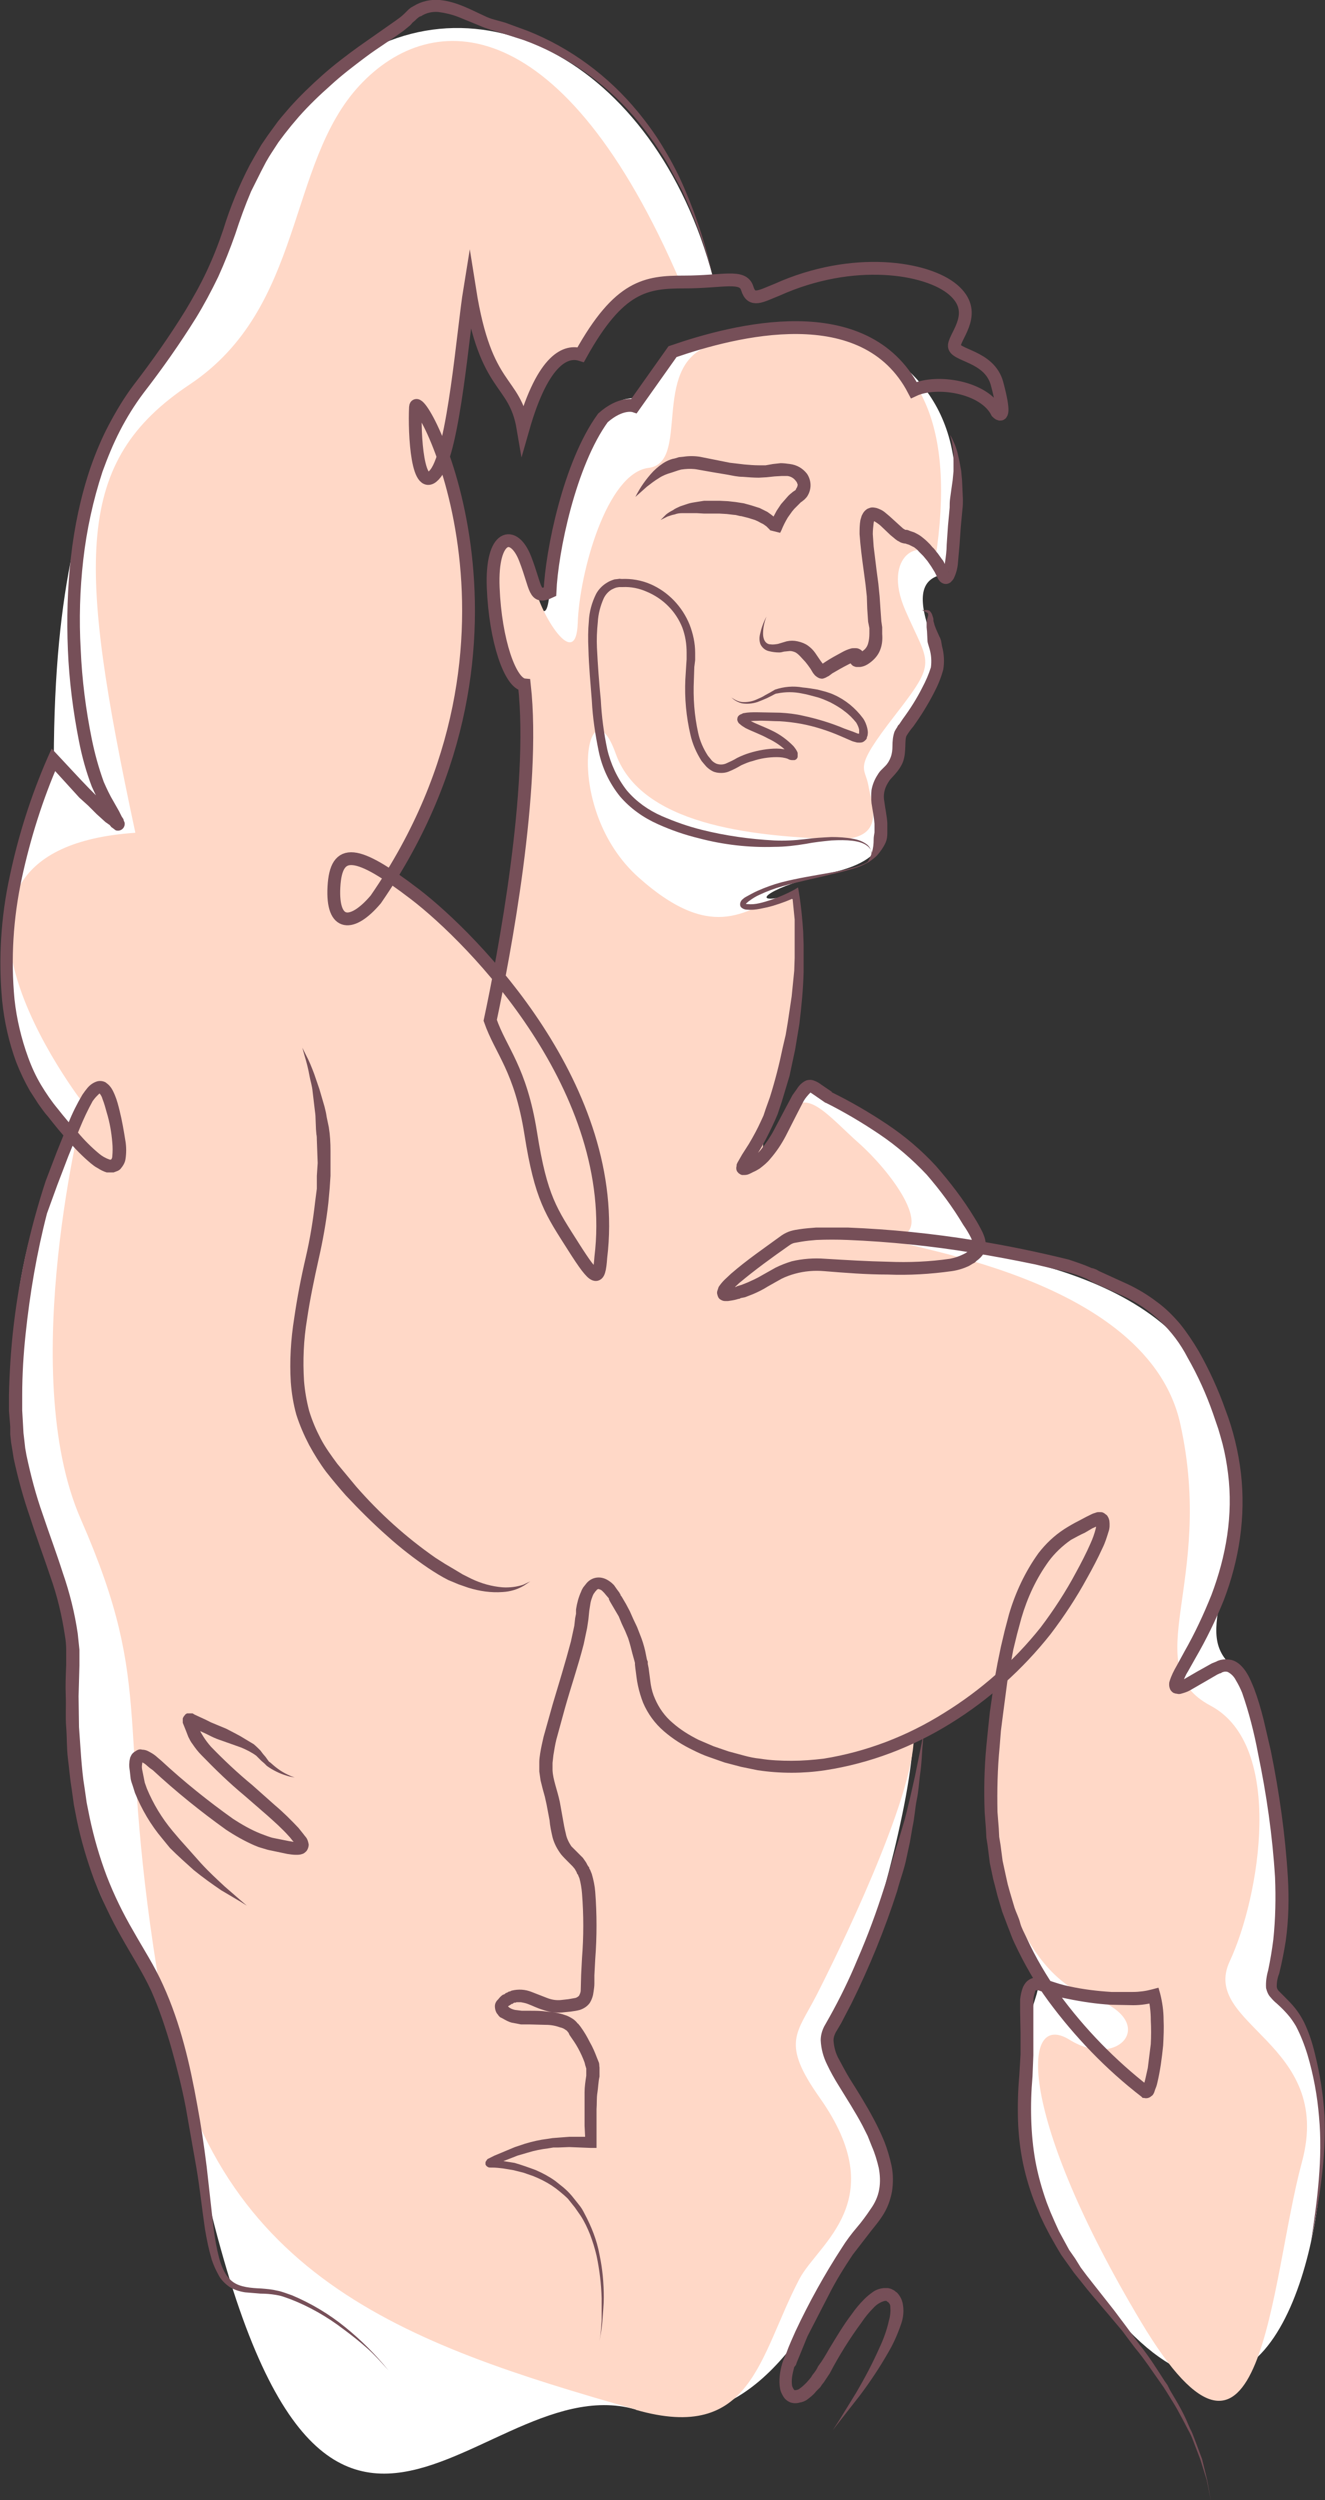 <?xml version="1.0" encoding="utf-8"?>
<!-- Generator: Adobe Illustrator 24.3.0, SVG Export Plug-In . SVG Version: 6.00 Build 0)  -->
<svg version="1.1" id="Слой_1" xmlns="http://www.w3.org/2000/svg" xmlns:xlink="http://www.w3.org/1999/xlink" x="0px" y="0px"
	 viewBox="0 0 310.3 585.1" style="enable-background:new 0 0 310.3 585.1;" xml:space="preserve">
<rect x="0" y="0" width="310.3" height="585.1" fill="#333333" stroke="none"/>
<style type="text/css">
	.st0{fill:#FFFFFF;}
	.st1{fill:#FFD8C7;}
	.st2{fill:#764F58;}
	.st3{fill:none;stroke:#764F58;stroke-width:3;stroke-miterlimit:10;}
</style>
<path class="st0" d="M148.8,563.9c-39.4-11.3-79.3,80-107.5-86c-3-17.4-17.4-25.7-20.5-43.4c-6.9-40-3.1-48.4-5.2-57.6
	c-1.2-5.8-8.4-19.5-11-36.7c-7-44.3,12-74.8,12-74.8s-30.4-24.5-4-87.6C12.8,95.8,39,91.2,51,61c8.8-22,6.7-27,26-43
	c32.6-27,76.5-4.2,90,47c-17.8,2.8-21,1.4-30.6,17.1c-5.4,0.6-10.8,3.9-14.1,17.4c-2.2-8.8-12-20.8-12.6-30
	c-0.6,12.1-2.5,24.1-5.5,35.8c3.6,13.6,14.7,58.4-13,100c9.5,6.6,18,14.4,25.5,23.2c3.6-13.2,9.5-57.4,7-66.2s-7.4,0.3-7.4-27.5
	c1-17.4,8.2-2.3,9.1,3s3.1,9.4,3.5-2.4s8.4-41,18.2-42.1s0.3-7.3,13.8-12.3c7.2-2.6,27-8.5,42-1c13,6.6,27.2,20.5,18,54.4
	c-3.6,0.8-6.7,3-3.4,12.8c0.5,1.2,1.8,0.5,2,2c1,5.8,2.1,8.3-8,21.3c-2.8,3.6-0.4,5.2-1.5,7c-3,5.2-5.2,6.8-4.6,10.3
	c0.8,4.9,5.8,12.9-11.3,16.6c-13.6,3-18.8,7.3-10.8,5.5s2.6,25.8-1,40.2c-3.6,14.4-7.2,30.2,2.4,10.8c3.5-7.3,1-7.2,9.6-3.5
	c14,6,43.3,32.8,34,34.4s49.2,2.2,57.5,39.5s-7.9,49.5,2.9,58.8c8.5,7.4,16.4,54,9.4,69s13.9-0.8,11.3,48c-1.5,29-16.8,75-51.5,31
	c-19.5-24.5-16.2-40.2-17.7-53.7c-1.5-13.4,5.5-19.1,2.3-23.8c-8.6-14.8-12.2-31.9-10.3-48.9l2.6-21.4c0,0-12.5,12.6-21,16.1
	c-0.1,14.5-10,50.1-14.8,59.2s-10.8,8.4-1.6,21.4c17,24.1,7,29.8,2.5,38.2c-9.5,18.3-23.8,46.4-51.2,38.6L148.8,563.9z"/>
<path class="st1" d="M148.8,563.9c-54-15.4-99.8-31-111-96.5s-0.9-70.8-18.9-111.9c-15.2-34.7,0.8-97,0.8-97s-46.6-59.6,12-63.6
	C18,131,17.4,108,44.4,90s22.7-51.6,39.8-70S132,2.3,159.4,66.2c-17.7,2.8-13.3,0.2-22.9,16c-5.4,0.5-10.8,3.9-14.1,17.3
	c-2.2-8.7-12-20.8-12.6-30c-1,12.8-3,29-5.5,35.9c3.6,13.6,14.7,58.4-13,100c9.5,6.6,18,14.4,25.5,23.2c3.6-13.2,9.5-57.4,7-66.2
	s-7.4,0.3-7.4-27.5c1-17.4,8.2-2.3,9.1,3s9.4,19.7,9.8,7.9s6.8-35.1,16.6-36.3s0.5-23.5,14-28.5s63.4-15.6,53.1,50.2
	c-3-5.8-12.6-1.3-7,11.6s7.7,11.6-2.4,24.6s-7,11.8-6.2,16.6s4.6,13.2-9.2,12.4s-43.6-2-50-20s-12.8,12.8,5.4,29s25.7,6.5,33.7,4.6
	s2.6,25.8-0.9,40.2c-3.5,14.4-7.2,30.2,2.4,10.8c3.5-7.3,9.4,0.4,16.4,6.6s18,20.4,8.7,22s58.2,6.3,66.5,43.6s-10.4,56.7,7.1,66
	S295,444,288,459s24.5,19,16.9,47s-9,85.4-37.7,37.4s-28.3-73.2-16.7-66c11.6,7.2,21.4-4.5,4.9-10s-25.6-34-23-55.4l2.6-21.4
	c0,0-12.6,12.6-21,16c-0.1,14.6-18,51-22.7,60.2S182.8,478,192,491c17,24.1-0.4,34-4.8,42.4c-9.5,18.1-11,38.4-38.3,30.6
	L148.8,563.9z"/>
<path class="st2" d="M91,554.8c-1.6-1.8-3.2-3.6-5-5.2c-1.8-1.6-3.7-3.1-5.6-4.5c-3.8-2.9-8-5.3-12.4-7c-0.6-0.2-1.1-0.4-1.7-0.6
	c-0.6-0.2-1.1-0.3-1.7-0.4c-1.2-0.2-2.4-0.3-3.6-0.3l-3.6-0.3c-1.3-0.2-2.6-0.6-3.7-1.3c-1.1-0.8-2-1.7-2.6-2.9
	c-0.6-1.1-1.1-2.2-1.5-3.4c-0.7-2.4-1.2-4.8-1.6-7.2c-0.7-4.8-1.2-9.6-2-14.3l-2.5-14.2c-0.9-4.7-2.1-9.4-3.4-14
	c-1.3-4.5-2.8-9-4.7-13.3c-2-4.3-4.6-8.3-7-12.6c-2.4-4.2-4.5-8.7-6.3-13.2c-1.7-4.6-3.1-9.3-4.1-14.1l-0.7-3.6l-0.5-3.6
	c-0.4-2.4-0.6-4.9-0.9-7.3s-0.2-4.9-0.4-7.3s0-4.8-0.1-7.3s0-4.8,0.1-7.2v-3.5c0-1.2-0.1-2.3-0.3-3.4c-0.7-4.7-1.8-9.3-3.4-13.8
	c-1.5-4.5-3.2-9-4.7-13.7c-1.6-4.6-2.9-9.3-3.9-14l-0.3-1.9l-0.3-1.8l-0.2-1.9v-1.8l-0.3-3.7v-3.7c0.1-4.8,0.4-9.7,0.9-14.5
	c1.3-12.1,3.9-24,7.7-35.6l2.6-6.8c0.9-2.2,1.8-4.5,2.7-6.7c0.9-2.3,2-4.5,3.3-6.7c0.4-0.6,0.8-1.1,1.2-1.6c0.6-0.7,1.3-1.2,2.2-1.5
	c0.7-0.2,1.4-0.1,2,0.2c0.4,0.3,0.8,0.6,1.1,1c0.5,0.6,0.8,1.3,1.1,2c0.5,1.2,0.8,2.4,1.1,3.6c0.6,2.4,1,4.8,1.4,7.3
	c0.2,1.3,0.2,2.7,0,4c-0.1,0.9-0.6,1.7-1.2,2.4c-0.2,0.2-0.5,0.4-0.8,0.5c-0.3,0.1-0.5,0.2-0.8,0.3c-0.3,0-0.5,0-0.8,0H25
	c-0.7-0.2-1.5-0.6-2.1-1c-0.6-0.3-1.1-0.7-1.6-1.1c-1.9-1.6-3.7-3.4-5.3-5.3c-1.7-1.8-3.2-3.7-4.7-5.6c-0.9-1-1.5-1.9-2.3-3l-2-3.1
	c-1.2-2.1-2.3-4.4-3.2-6.7c-1.7-4.6-2.8-9.5-3.3-14.4c-0.9-9.8-0.3-19.6,1.8-29.2c2-9.5,5-18.9,8.9-27.8l0.9-2l1.5,1.6
	c4.9,5.2,9.6,10.6,15,14.8l-0.7-0.2c-0.8-0.1-1.6,0.5-1.6,1.4c0,0.1,0,0.3,0,0.4c0,0,0,0.1,0,0.1v-0.2l-0.4-0.6l-0.6-1.1L24,189
	l-1.3-2.4l-0.1-0.2l-0.2-0.4l-0.3-0.6l-0.6-1.3c-1.3-3.4-2.3-7-3-10.6c-1.4-7.1-2.3-14.2-2.6-21.4c-0.3-7.2-0.1-14.4,0.7-21.6
	c0.8-7.2,2.3-14.3,4.6-21.1c1.2-3.4,2.6-6.8,4.3-10c1.7-3.2,3.6-6.4,5.8-9.3c4.3-5.6,8.4-11.4,12.1-17.4c1.8-3,3.5-6,5-9.2
	c1.5-3.2,2.8-6.5,3.9-9.8c1.6-5.2,3.7-10.3,6.2-15.1l1.3-2.3l0.7-1.2l0.7-1.2l1.5-2.2l1.6-2.2l0.8-1.1l0.9-1.1l1.8-2.1
	c2.4-2.7,5-5.2,7.7-7.6c2.7-2.4,5.6-4.6,8.5-6.7l8.7-6.1c0.7-0.5,1.4-1,2-1.6l1-1l0.5-0.4l0.7-0.4c1.8-1.1,4-1.6,6.1-1.4
	c4,0.4,7.3,2.3,10.4,3.7c0.8,0.4,1.6,0.7,2.4,0.9l2.5,0.7l5.2,1.9c10.1,4,19,10.6,25.9,19c2.3,2.8,4.4,5.7,6.2,8.8
	c1.9,3.1,3.5,6.3,4.9,9.6c2.8,6.6,5,13.4,6.5,20.4c-1.7-6.9-4.1-13.6-7.1-20c-0.7-1.6-1.7-3.1-2.5-4.7s-1.7-3.1-2.7-4.6
	c-1.9-3-4-5.8-6.3-8.5c-6.9-8-15.8-14.2-25.7-17.8l-5-1.6L115,7c-0.9-0.3-1.8-0.6-2.7-1l-4.9-2c-1.5-0.6-3.2-1-4.8-1.2
	c-1.4-0.1-2.8,0.2-4,1c-0.2,0-0.3,0.1-0.5,0.2l-0.5,0.4l-0.4,0.4l-0.6,0.5c-0.3,0.4-0.6,0.7-1,1l-1.1,0.9c-3,2.2-6,4-8.8,6.1
	S80,17.6,77.4,20c-2.6,2.3-5.1,4.7-7.4,7.3l-1.7,2l-0.8,1l-0.8,1l-1.5,2l-1.5,2.3L63,36.7l-0.7,1.2l-1.2,2.3l-2.3,4.6
	c-1.4,3.3-2.6,6.6-3.7,10c-1.2,3.4-2.5,6.7-4,10c-1.6,3.3-3.3,6.5-5.2,9.6C42.1,80.5,38,86.3,33.6,92c-2.1,2.8-3.9,5.7-5.5,8.8
	c-1.6,3.1-2.9,6.3-4.1,9.6c-2.2,6.7-3.7,13.6-4.5,20.6c-0.8,7-1,14-0.6,21c0.3,7.1,1.2,14.1,2.6,21c0.7,3.4,1.6,6.7,2.8,10
	c0.7,1.6,1.4,3.1,2.3,4.6l1.3,2.3l0.6,1.2l0.4,0.6l0.1,0.4l0.1,0.2c0,0.1,0.1,0.2,0.1,0.3c0.1,0.9-0.5,1.7-1.4,1.8
	c-0.1,0-0.2,0-0.3,0c-0.3,0-0.5-0.1-0.7-0.3c-0.1-0.1-0.3-0.2-0.4-0.3l-0.3-0.2l-0.4-0.5l-1-0.7l-2.1-1.9l-1-1l-1-1l-2-1.8l-7.2-7.9
	l2.4-0.4c-3.8,8.7-6.7,17.9-8.7,27.2c-2,9.3-2.6,18.8-1.7,28.3c0.5,4.6,1.6,9.2,3.2,13.6c0.8,2.2,1.8,4.4,3,6.4c1.2,2,2.5,3.9,4,5.7
	c1.5,1.9,3,3.7,4.6,5.4c1.5,1.8,3.2,3.5,5,5c0.7,0.6,1.6,1.1,2.5,1.4H26c0.1,0,0,0,0,0c0.2-0.2,0.3-0.5,0.3-0.8
	c0.1-1.1,0.1-2.1,0-3.2c-0.2-2.4-0.6-4.7-1.3-7c-0.3-1.1-0.6-2.2-1-3.2c-0.1-0.4-0.3-0.8-0.6-1.2l-0.2-0.1h0.1
	c-0.2,0.2-0.4,0.4-0.6,0.6c-0.4,0.4-0.7,0.8-1,1.2c-1.1,2-2.1,4.1-3,6.3l-2.7,6.6l-2.6,6.8L11,284c-2.4,9.3-4,18.7-5,28.2
	c-0.5,4.7-0.8,9.5-0.8,14.3v3.6l0.2,3.5l0.1,1.8l0.2,1.7l0.2,1.8l0.3,1.7c1,4.7,2.2,9.3,3.8,13.8c1.5,4.5,3.2,9,4.7,13.7
	c1.6,4.6,2.8,9.4,3.5,14.2l0.4,3.8v3.7l-0.2,7.2l0.1,7.2l0.5,7.1c0.2,2.4,0.4,4.8,0.8,7.1l0.5,3.5l0.7,3.5c1,4.7,2.3,9.2,4,13.7
	c1.7,4.4,3.8,8.7,6.2,12.8c2.3,4.1,5,8.2,7,12.7c4.1,9,6.3,18.6,8,28.1c0.9,4.8,1.6,9.6,2.2,14.4l1.6,14.3c0.3,2.4,0.7,4.7,1.3,7
	c0.6,2.3,1.6,4.5,3.3,5.7s4.2,1.4,6.6,1.5c1.2,0.1,2.5,0.2,3.7,0.5c0.6,0.1,1.2,0.3,1.8,0.5c0.6,0.2,1.1,0.4,1.7,0.6
	c4.5,1.9,8.7,4.4,12.5,7.5C84.6,547.7,88,551.1,91,554.8L91,554.8z"/>
<path class="st3" d="M122.5,100.3c-2-11.8-8.7-8.5-12.5-32.5c-1.5,9.2-3.7,37.5-8,43s-5-9.5-4.7-15.5S130.5,149,88,210.5
	c-5.5,6.5-10.3,6.5-9.8-2.9s5.3-8.8,19,1.7s48.3,45.7,43.5,85c-0.4,5.7-1.2,5.7-6.4-2.5s-7.6-11.3-10-26.5s-7-19.3-9.5-26.5
	c3.2-15,10.7-54.3,8-78.5c-3.3-0.3-6.8-10.3-7.3-22.8s4.8-13.7,7.5-6.7c2.7,7,2,9.5,5.8,7.7c0.4-9.5,4.6-30,12.4-40.7
	c4.3-3.8,7.3-2.8,7.3-2.8l9-12.7c14.5-5,45-13,56.5,9c5.3-2.5,16.5-0.8,19.5,5.2c1.3,1.3,1.8,0,0-6.7s-10.3-6.5-10-9s5.8-7.8-0.3-13
	s-23.4-8-41.2,0c-3.8,1.5-6,3-7-0.3s-5.7-1.5-14.7-1.5S145,66.8,136,83C132.8,82,127.3,83.5,122.5,100.3L122.5,100.3z"/>
<path class="st2" d="M140.4,547.9c0.3-1.7,0.4-3.3,0.5-5v-5c-0.1-3.4-0.5-6.7-1.2-10c-0.4-1.7-0.9-3.3-1.5-4.9
	c-0.6-1.5-1.3-3-2.2-4.4l-1.4-2l-1.6-2c-0.6-0.6-1.2-1.1-1.8-1.6l-1-0.8l-1-0.7c-1.4-0.9-2.8-1.6-4.3-2.2l-2.3-0.8l-2.4-0.6
	l-2.4-0.4c-0.8-0.1-1.7-0.2-2.5-0.2h-0.4c-0.2,0-0.4,0-0.6-0.1c-0.1-0.1-0.2-0.1-0.3-0.2c-0.1-0.1-0.2-0.2-0.3-0.4
	c0-0.2,0-0.3,0-0.5c0-0.1,0.1-0.3,0.2-0.4c0.1-0.2,0.2-0.3,0.3-0.4c0.1-0.1,0.3-0.1,0.4-0.2c0.4-0.2,0.8-0.4,1.2-0.6l2.4-1l2.4-1
	l2.4-0.8c1.7-0.5,3.4-0.9,5.1-1.1l1.3-0.2l1.3-0.1l2.6-0.2h5.1l-1.3,1.4l-0.2-4v-7.8c0-1.3,0.2-2.6,0.4-3.9v-1.7
	c-0.1-0.2-0.1-0.4-0.2-0.6l-0.2-0.8c-0.4-1.1-0.9-2.2-1.5-3.3c-0.6-1.1-1.3-2.1-2-3.1l-0.2-0.4c0-0.1,0,0,0,0v-0.1l-0.2-0.2
	c-0.1-0.2-0.3-0.4-0.5-0.5c-0.4-0.3-0.8-0.5-1.3-0.6c-1.1-0.4-2.2-0.6-3.4-0.6l-3.8-0.1h-2l-1-0.2l-1.1-0.2c-0.8-0.2-1.5-0.6-2.2-1
	c-0.2-0.1-0.4-0.2-0.6-0.3c-0.2-0.2-0.4-0.4-0.5-0.6c-0.5-0.5-0.7-1.3-0.7-2c0-0.3,0.1-0.7,0.3-1c0.1-0.2,0.3-0.4,0.5-0.6
	c0.3-0.4,0.6-0.7,1-1l0.5-0.2l0.2-0.2c0.1,0,0.1-0.1,0.2-0.1h0.1l0.5-0.3h0.2l0.4-0.2c1.6-0.4,3.2-0.3,4.7,0.3l3.6,1.4
	c1,0.4,2.1,0.6,3.2,0.5l1.8-0.2c0.6-0.1,1.1-0.2,1.7-0.3c0.3-0.1,0.6-0.3,0.8-0.5c0.2-0.4,0.4-0.8,0.4-1.2l0.1-3.7l0.2-3.9
	c0.4-5.1,0.4-10.1,0-15.2c-0.1-1.2-0.3-2.4-0.6-3.5l-0.3-0.7v-0.1l-0.2-0.2l-0.2-0.5c-0.1-0.2-0.3-0.5-0.4-0.7l-0.5-0.6
	c-0.4-0.4-0.8-0.8-1.2-1.2c-0.5-0.5-1-1-1.5-1.6c-0.9-1.2-1.6-2.5-2-4c-0.3-1.3-0.6-2.7-0.7-4l-0.7-3.7l-0.4-1.8l-0.5-1.8l-0.5-2
	l-0.3-2.1v-2.2c0-0.7,0.1-1.3,0.2-2c0.2-1.3,0.5-2.6,0.8-3.9l2.1-7.5c1.5-5,3-9.9,4.3-14.8l0.8-3.7l0.2-1.8l0.2-1v-1
	c0.2-1.4,0.6-2.9,1.2-4.2c0.1-0.3,0.3-0.7,0.5-1l0.4-0.5l0.4-0.5c0.7-0.8,1.7-1.3,2.8-1.3c1,0,1.9,0.4,2.7,1
	c0.3,0.2,0.6,0.5,0.9,0.8l0.7,1l0.6,0.8v0.1l0.2,0.2v0.2l0.3,0.4l1,1.7l0.9,1.7l0.8,1.8l0.9,1.9l0.7,1.8c0.5,1.2,0.9,2.5,1.2,3.8
	l0.4,2l0.2,0.5v0.5l0.2,1l0.5,3.8c0.2,1.2,0.5,2.3,1,3.4c0.9,2.1,2.3,4.1,4.1,5.6c1.8,1.6,3.9,2.9,6.1,4l3.5,1.5l3.5,1.2l3.7,1
	c1.1,0.3,2.5,0.6,3.7,0.7c2.4,0.4,4.9,0.5,7.4,0.5c2.5,0,5-0.2,7.5-0.5c10-1.6,19.6-5.3,28.2-10.7c8.6-5.3,16.3-12.1,22.6-20
	c3.1-4.1,5.9-8.4,8.3-12.9c1.2-2.2,2.4-4.5,3.4-6.8c0.5-1.1,0.9-2.2,1.2-3.4c0.1-0.4,0.2-0.9,0.2-1.3l0.1,0.1c0,0.1,0.1,0.2,0.2,0.2
	c0.1,0.1,0.1,0.1,0.2,0.1c0.3,0,0.2,0,0,0.1c-0.2,0.1-0.4,0.2-0.6,0.3l-0.9,0.4l-1.7,1c-1.1,0.5-2.2,1.1-3.3,1.7
	c-2,1.4-3.8,3.1-5.2,5c-2.9,4-5,8.5-6.4,13.3l-1,3.7l-0.9,3.7l-0.7,3.8l-0.7,3.7l-1,7.6l-0.5,3.9l-0.3,3.8
	c-0.5,5.1-0.6,10.1-0.5,15.2l0.3,3.8l0.1,2l0.3,1.8l0.5,3.8l0.8,3.7l0.4,1.8l0.5,1.8l1.1,3.7c0.4,1.2,1,2.3,1.3,3.5s1,2.4,1.5,3.5
	c2.1,4.6,4.7,9,7.6,13.1c6,8.2,13.2,15.6,21.2,21.8l-0.5-0.3c-0.2-0.1-0.5-0.1-0.7,0c-0.1,0-0.3,0.1-0.4,0.2c0,0,0,0.1,0,0
	c0.1-0.1,0.1-0.3,0.2-0.4c0.2-0.4,0.3-0.8,0.4-1.2l0.6-2.7l0.7-5.6c0.1-1.9,0.1-3.7,0-5.6c0-1.8-0.2-3.6-0.6-5.3l2,1
	c-1.8,0.5-3.6,0.8-5.5,0.8l-5.2-0.1c-3.4-0.2-6.8-0.7-10.2-1.4c-1.7-0.3-3.4-0.8-5.1-1.4l-1.2-0.4c-0.3-0.1-0.5-0.2-0.8-0.2
	c-0.1,0-0.2,0-0.3,0c-0.1,0.1-0.2,0.2-0.2,0.4c-0.2,0.6-0.4,1.3-0.4,2V481l-0.2,5c-0.3,3.4-0.4,6.7-0.3,10c0.1,3.3,0.4,6.6,1,9.9
	c0.6,3.2,1.5,6.4,2.6,9.5l0.9,2.3l1,2.3l1,2.2l1.2,2.2l1.2,2.2l1.4,2l1.3,2.1l1.5,2l6.3,8l3,4l3,4.1c2.2,2.7,4,5.6,5.8,8.4l0.7,1
	l0.6,1.2l1.3,2.2c0.9,1.5,1.7,3,2.4,4.5l1,2.3c0.4,0.7,0.7,1.5,1,2.3l1.8,4.8l1.2,4.9l0.9,5l-1-5l-1.5-4.8l-1.8-4.7
	c-0.3-0.8-0.7-1.6-1.1-2.3l-1.2-2.3c-0.8-1.5-1.6-3-2.5-4.4l-1.3-2.1l-0.7-1.1l-0.7-1c-2-2.8-3.8-5.6-6-8.2l-3-4l-3.2-3.8
	c-2.2-2.6-4.4-5.1-6.5-7.8l-1.6-2l-1.5-2.1l-1.5-2.1l-1.3-2.2l-1.3-2.3l-1.2-2.3l-1.1-2.3l-1-2.4c-1.3-3.2-2.3-6.5-3-9.8
	c-0.7-3.4-1.1-6.8-1.2-10.3c-0.1-3.4,0-6.9,0.3-10.3l0.3-5v-5l-0.1-5V468c0.1-1,0.3-2,0.7-3c0.3-0.6,0.7-1.2,1.3-1.6
	c0.6-0.4,1.3-0.6,2-0.6c0.6,0,1.2,0.2,1.7,0.4l1.3,0.4c1.5,0.5,3,1,4.6,1.3c3.2,0.7,6.5,1.1,9.8,1.3h5c1.5,0,3-0.2,4.5-0.6l1.5-0.4
	l0.4,1.4c0.5,2,0.8,4,0.8,6.1c0.1,2,0,4-0.1,6c-0.3,3-0.7,6-1.4,8.9c-0.1,0.5-0.3,1-0.5,1.5c-0.1,0.3-0.2,0.7-0.4,1
	c-0.1,0.2-0.3,0.4-0.5,0.5c-0.2,0.2-0.4,0.3-0.7,0.4c-0.3,0.1-0.7,0.1-1,0h-0.3l-0.3-0.3c-8.3-6.4-15.6-14-21.8-22.4
	c-3.1-4.2-5.7-8.8-7.9-13.5c-0.6-1.2-1-2.5-1.5-3.7l-1.4-3.7l-1.1-3.7l-0.5-2l-0.5-1.9l-0.8-3.8l-0.5-4l-0.3-1.9l-0.1-2l-0.3-3.9
	c-0.2-5.2-0.1-10.4,0.4-15.6l0.4-4l0.4-3.8l1.1-7.7l0.7-3.8l0.8-3.9l0.9-3.8l1-3.8c1.5-5.1,3.8-10,6.9-14.3c1.7-2.2,3.7-4.1,6-5.6
	c1.1-0.7,2.3-1.4,3.5-2l1.7-0.9l0.8-0.4c0.4-0.2,0.8-0.4,1.2-0.5c0.3-0.1,0.5-0.2,0.8-0.2c0.1,0,0.3,0,0.4,0c0.2,0,0.5,0,0.7,0.1
	c0.2,0.1,0.4,0.2,0.6,0.4c0.2,0.1,0.4,0.3,0.5,0.5c0.2,0.3,0.3,0.6,0.4,1c0.1,0.9,0.1,1.8-0.2,2.6c-0.4,1.3-0.8,2.6-1.4,3.8
	c-1.1,2.4-2.3,4.7-3.6,7c-2.5,4.6-5.4,9-8.6,13.2c-6.5,8.2-14.4,15.3-23.3,20.8c-9,5.6-19,9.4-29.4,11c-2.6,0.4-5.3,0.6-7.9,0.6
	c-2.7,0-5.4-0.2-8-0.6l-3.9-0.8l-3.8-1l-3.7-1.3c-1.2-0.4-2.5-1-3.7-1.6c-2.5-1.2-4.7-2.6-6.8-4.4c-2.1-1.8-3.8-4.1-4.9-6.7
	c-0.5-1.3-0.9-2.6-1.2-4c-0.3-1.3-0.4-2.7-0.6-4l-0.1-0.9v-0.4l-0.1-0.4l-0.5-1.8c-0.3-1.2-0.6-2.4-1-3.6l-0.7-1.7l-0.8-1.7
	l-0.7-1.7l-1-1.7l-1-1.7l-0.2-0.4l-0.1-0.2v-0.2l-0.6-0.7l-0.5-0.6l-0.5-0.5c-0.2-0.2-0.5-0.3-0.8-0.4c-0.2,0-0.4,0.1-0.6,0.4
	l-0.2,0.2l-0.2,0.3c-0.2,0.2-0.3,0.5-0.4,0.7c-0.2,0.5-0.4,1.1-0.5,1.6c-0.1,0.6-0.2,1.3-0.3,1.9l-0.1,1l-0.1,1l-0.3,2l-0.8,3.8
	c-1.3,5.1-3,10-4.4,15l-2,7.3c-0.3,1.2-0.5,2.5-0.7,3.7l-0.2,1.8v1.7c0.1,2.2,1.1,4.6,1.7,7.4l0.7,3.9c0.2,1.2,0.4,2.3,0.7,3.5
	c0.2,1.1,0.7,2.1,1.3,3c0.4,0.4,0.8,0.8,1.2,1.2c0.5,0.5,1,1,1.5,1.5l0.7,1c0.2,0.3,0.3,0.6,0.5,0.9l0.3,0.4v0.2
	c0.1,0.1,0.1,0.2,0.2,0.3l0.4,1c0.4,1.4,0.7,2.8,0.8,4.2c0.4,5.2,0.4,10.5,0,15.7l-0.2,3.8v1.9c0,0.7-0.1,1.3-0.2,2
	c-0.1,0.9-0.4,1.8-0.9,2.6c-0.6,0.8-1.4,1.3-2.3,1.6c-0.7,0.2-1.5,0.3-2.2,0.4l-2,0.2c-1.5,0.1-3-0.1-4.4-0.6
	c-1.4-0.4-2.5-1-3.6-1.4c-0.5-0.2-1.1-0.3-1.6-0.4c-0.2,0-0.5,0-0.7,0H121c-0.1,0-0.2,0.1-0.3,0.1h-0.3L120,469h-0.2c0.2,0,0,0,0,0
	l-0.1,0.1l-0.3,0.2c-0.2,0.1-0.4,0.2-0.5,0.4c0,0-0.1-0.3,0-0.2c0,0,0.1,0.1,0.1,0.1c0.1,0.1,0.1,0.1,0.2,0.2
	c0.4,0.3,0.9,0.5,1.4,0.6l0.8,0.1l0.8,0.1h1.9c1.2,0,2.6,0,4,0.2c1.4,0.1,2.8,0.3,4.2,0.8c0.7,0.2,1.4,0.6,2,1c0.4,0.3,0.7,0.6,1,1
	l0.2,0.1v0.1c0.1,0.1,0.1,0.1,0.2,0.2l0.3,0.4c0.8,1.1,1.5,2.3,2.1,3.5c0.7,1.2,1.2,2.4,1.7,3.7l0.4,1c0.2,0.4,0.1,0.8,0.2,1.3v2.1
	c-0.3,1.3-0.3,2.6-0.5,3.8s-0.1,2.6-0.2,3.8v9.1h-1.4l-5-0.2l-2.5,0.1h-1.2l-1.2,0.2c-1.6,0.2-3.2,0.5-4.8,1l-2.4,0.7l-2.3,0.9
	c-1.1,0.4-2.3,0.9-3.4,1.4h-0.2l0.1-0.1c0.1-0.1,0.1-0.2,0.1-0.3c0.1-0.3,0-0.6-0.2-0.8c-0.1,0-0.1-0.1-0.2-0.1c-0.2,0,0,0,0,0h0.3
	c0.9,0,1.7,0.1,2.6,0.3l2.5,0.4c1.7,0.5,3.4,1.1,5,1.7c1.6,0.7,3.1,1.5,4.5,2.5l1,0.8l1,0.8c0.7,0.6,1.3,1.2,1.9,1.9l1.6,2
	c0.6,0.7,1,1.4,1.4,2.2c0.8,1.5,1.5,3,2.1,4.6c0.6,1.6,1.1,3.3,1.4,5c0.7,3.3,1,6.6,1,10c0,1.8-0.2,3.5-0.3,5.2
	C141,544.6,140.7,546.2,140.4,547.9L140.4,547.9z"/>
<path class="st2" d="M195,568.8l1.5-2.3l4-6.5c2-3.4,3.8-6.8,5.4-10.4c1-2.1,1.8-4.3,2.3-6.6c0.3-1,0.4-2.1,0.3-3.2
	c0-0.4-0.2-0.7-0.5-1l-0.2-0.1l-0.2-0.2c-0.1,0-0.1,0-0.2,0c-0.1,0-0.1,0-0.2,0c-1.1,0.3-2,0.9-2.7,1.7c-1,1-1.9,2.1-2.7,3.3
	c-2.8,3.8-5.3,7.8-7.5,12l-1.4,2.1l-0.4,0.5l-0.4,0.6l-1,1c-0.6,0.8-1.4,1.4-2.2,2c-0.5,0.3-1,0.5-1.6,0.6c-0.7,0.2-1.4,0.2-2.1,0
	c-0.8-0.3-1.4-0.8-1.8-1.5c-0.3-0.5-0.6-1.1-0.7-1.7c-0.2-1-0.2-2-0.1-3c0.1-1,0.3-2,0.6-3l0.2-0.6l0.3-0.7l0.5-1.2
	c0.6-1.7,1.4-3.4,2.1-5c3.2-6.8,6.8-13.3,10.9-19.6c1-1.6,2.2-3.2,3.4-4.6c1.2-1.4,2.3-2.9,3.3-4.4c1-1.4,1.7-2.9,2-4.6
	c0.3-1.7,0.2-3.4-0.1-5c-0.4-1.7-0.9-3.4-1.6-5l-1-2.5l-1.2-2.4c-1.7-3.2-3.7-6.3-5.6-9.4c-1-1.6-1.9-3.2-2.7-4.9
	c-0.9-1.8-1.4-3.7-1.5-5.7c0-1.1,0.3-2.2,0.8-3.2l1.3-2.3c2.4-4.3,4.6-8.8,6.5-13.4c2.4-5.5,4.5-11.2,6.3-16.9
	c0.9-2.6,1.5-5.2,2.3-7.7l1.1-3.5l1-3.4c0.7-2.2,1.1-4.3,1.6-6.2l1.2-5.3l1.5-7.4l0.5-2.7l-0.2,2.7c-0.2,1.7-0.2,4.4-0.7,7.6
	c-0.2,1.7-0.3,3.5-0.7,5.4s-0.5,4.2-1,6.4l-0.6,3.5l-0.8,3.7c-0.5,2.6-1.5,5.1-2.2,7.8c-2.9,9-6.5,17.8-10.7,26.3l-2.4,4.6l-1.3,2.2
	c-0.3,0.6-0.5,1.2-0.5,1.8c0.1,1.6,0.5,3.1,1.3,4.5c0.8,1.5,1.6,3,2.5,4.5c1.9,3,3.9,6.2,5.7,9.6c0.9,1.7,1.7,3.4,2.4,5.1
	c0.7,1.8,1.3,3.8,1.7,5.7c0.4,2,0.4,4,0.1,6c-0.4,2.1-1.1,4-2.3,5.8c-1.1,1.7-2.4,3.1-3.5,4.6l-3.4,4.4c-2,3-4,6.2-5.6,9.4l-5,9.7
	l-2,4.9l-0.5,1.2l-0.2,0.6L186,554c-0.2,0.8-0.4,1.5-0.5,2.3c-0.1,0.7-0.1,1.4,0,2.1c0.2,0.6,0.5,1,0.6,1c0.4,0,0.9-0.1,1.2-0.4
	c0.6-0.4,1.1-0.9,1.6-1.4l0.7-0.8l0.4-0.5l0.1-0.2l0.2-0.3c0.5-0.6,1-1.3,1.3-2c1-1.3,1.8-2.7,2.6-4.1c1.7-2.8,3.3-5.5,5.2-8
	c0.9-1.3,1.9-2.5,3-3.6c0.6-0.6,1.2-1.1,1.9-1.6c0.8-0.6,1.7-0.9,2.7-1c0.3,0,0.5,0,0.8,0c0.3,0,0.6,0.1,0.9,0.2l0.4,0.2l0.2,0.1
	l0.3,0.2l0.1,0.1l0.1,0.1l0.2,0.1c0.7,0.7,1.2,1.6,1.4,2.6c0.3,1.5,0.2,3.1-0.3,4.6c-0.8,2.4-1.8,4.7-3.1,6.9c-2,3.5-4.2,6.8-6.6,10
	l-4.7,6L195,568.8z M204.2,200.6c0-0.3,0-0.5,0-0.8c-0.1-0.8-0.6-1.5-1.2-1.9c-1.6-1.2-4.6-1.4-8.3-1.2c-2,0.2-4,0.4-6,0.8
	c-2.4,0.4-4.9,0.7-7.4,0.7c-5.9,0.2-11.9-0.5-17.6-2c-3.3-0.8-6.5-1.9-9.6-3.3c-3.4-1.5-6.5-3.7-8.9-6.5c-2.5-3.1-4.2-6.7-5-10.6
	c-0.8-3.9-1.4-7.8-1.6-11.8c-0.3-4-0.7-8-0.8-12.2c-0.1-2.1-0.1-4.3,0.1-6.4c0.1-2.2,0.7-4.4,1.7-6.4c0.6-1.1,1.5-2,2.5-2.6
	c0.6-0.4,1.2-0.6,1.8-0.8l0.9-0.1c0.3-0.1,0.5,0,0.8,0c2.3-0.1,4.6,0.3,6.7,1.2c4.2,1.8,7.5,5.3,9.2,9.5c0.8,2.1,1.3,4.3,1.3,6.6
	v1.7l-0.2,1.6l-0.1,3c-0.2,4.2,0.1,8.3,1,12.4c0.4,1.9,1.2,3.7,2.3,5.4l0.5,0.6l0.4,0.5c0.3,0.3,0.6,0.5,1,0.7
	c0.7,0.3,1.6,0.3,2.3,0c0.9-0.4,1.8-0.8,2.6-1.3c1-0.5,2-0.9,3-1.2c2-0.6,4.2-1,6.3-1c1.1,0,2.3,0.2,3.3,0.6c0.1,0,0.3,0.1,0.4,0.1
	c-0.1,0-0.1,0-0.2,0c-0.1,0-0.1,0.1-0.2,0.1c-0.1,0.1-0.2,0.2-0.2,0.3l-0.1,0.4c-0.2-0.3-0.4-0.6-0.6-0.8c-1.3-1.3-2.8-2.3-4.5-3.1
	c-1.6-0.9-3.4-1.5-5.2-2.4c-0.5-0.3-1-0.6-1.4-1c-0.2-0.1-0.3-0.3-0.4-0.5c-0.1-0.2-0.2-0.5-0.1-0.8c0-0.2,0.1-0.4,0.3-0.6
	c0.2-0.2,0.4-0.3,0.7-0.4c0.2-0.1,0.3-0.2,0.5-0.2c1-0.2,2-0.2,3-0.2l5.5,0.1c1.8,0.1,3.6,0.3,5.3,0.7c3.3,0.7,6.6,1.7,9.7,3
	l2.2,0.8l1,0.4h0.4c0.1,0,0.2,0,0,0c0,0.1-0.1,0.1-0.1,0.2v0.1v-0.1c0-0.1,0-0.3,0-0.4c0-0.2,0-0.5,0-0.7c-0.1-0.6-0.4-1.2-0.7-1.7
	c-0.8-1-1.7-1.9-2.8-2.7c-1-0.8-2.1-1.4-3.2-2c-1.1-0.5-2.2-1-3.4-1.3c-1.1-0.3-2.2-0.6-3.3-0.8c-1.9-0.4-3.9-0.4-5.8,0
	c-0.4,0-0.8,0.3-1.2,0.5l-1.2,0.6c-0.7,0.3-1.4,0.6-2.2,0.9c-1.2,0.4-2.5,0.5-3.7,0.3c-0.7-0.2-1.4-0.5-2-1
	c-0.2-0.2-0.5-0.4-0.7-0.6c0.2,0.2,0.5,0.4,0.7,0.5c0.6,0.4,1.3,0.7,2,0.8c1.2,0.1,2.4-0.1,3.5-0.6c0.7-0.3,1.4-0.6,2-1l1.1-0.6
	l1.2-0.7c2.1-0.7,4.3-0.9,6.5-0.5c1.2,0.1,2.3,0.3,3.5,0.5l1.9,0.5c0.6,0.2,1.3,0.4,1.9,0.7c2.7,1.2,5,3.1,6.8,5.5
	c0.5,0.7,0.8,1.5,1,2.3c0.1,0.5,0.2,1,0.1,1.5c0,0.2-0.1,0.5-0.2,0.7v0.2c-0.1,0.1-0.1,0.2-0.2,0.3c-0.2,0.2-0.4,0.4-0.6,0.5
	c-0.3,0.2-0.7,0.2-1,0.2c-0.3,0-0.5,0-0.8-0.1c-0.4-0.1-0.8-0.2-1.2-0.4l-2.3-1c-3-1.3-6.1-2.3-9.3-2.9c-1.7-0.3-3.3-0.5-5-0.6
	c-1.8,0-3.6-0.2-5.4-0.1c-0.9,0-1.7,0.1-2.6,0.2h-0.2c0.1-0.1,0.3-0.2,0.3-0.4c0-0.1,0-0.3,0-0.4c0-0.1-0.1,0,0,0
	c0.3,0.2,0.6,0.4,1,0.6c1.5,0.8,3.3,1.4,5.1,2.3c1.9,0.9,3.5,2.1,5,3.6c0.4,0.5,0.8,1,1,1.6c0,0.2,0,0.3,0,0.5c0,0.1,0,0.2,0,0.3
	c0,0.1,0,0.3-0.1,0.4c-0.1,0.2-0.2,0.3-0.4,0.4c-0.1,0.1-0.3,0.1-0.4,0.1c-0.1,0-0.3,0-0.4,0c-0.3,0-0.7-0.1-1-0.3
	c-0.8-0.3-1.7-0.4-2.6-0.4c-1.9,0-3.8,0.3-5.6,0.9c-0.9,0.2-1.8,0.6-2.7,1c-1,0.6-2,1.1-3,1.5c-0.5,0.2-1.1,0.3-1.7,0.3
	c-0.7,0-1.4-0.1-2-0.4c-0.6-0.3-1.1-0.7-1.5-1.1l-0.6-0.7l-0.5-0.6c-1.2-1.9-2.1-3.9-2.6-6.1c-1-4.3-1.4-8.6-1.2-13l0.2-3.2l0.1-1.5
	v-1.6c0-2-0.3-3.9-1-5.8c-1.5-3.8-4.5-6.8-8.3-8.4c-1.8-0.8-3.7-1.2-5.7-1.1H145l-0.6,0.1c-0.4,0.1-0.8,0.3-1.2,0.5
	c-0.8,0.5-1.4,1.2-1.8,2c-0.8,1.8-1.3,3.7-1.4,5.6c-0.2,2-0.3,4-0.2,6c0.2,4.1,0.5,8.2,0.9,12.2c0.2,3.9,0.7,7.7,1.5,11.5
	c0.8,3.5,2.4,6.9,4.6,9.7c2.2,2.6,5,4.6,8.2,6c3,1.3,6.1,2.4,9.3,3.2c5.6,1.4,11.3,2.2,17,2.5c2.4,0.1,4.8,0,7.2-0.3
	c2.2-0.3,4.3-0.4,6.2-0.5c1.7,0,3.4,0.1,5,0.4c1.2,0.2,2.4,0.6,3.4,1.4c0.6,0.5,0.9,1.2,1,2c0,0.3,0,0.6,0,0.9L204.2,200.6z"/>
<path class="st2" d="M307,524.8c1.5-9.8,2.8-19.7,1.9-29.4c-0.4-4.9-1.3-9.8-2.7-14.5c-0.7-2.3-1.6-4.6-2.7-6.7
	c-0.6-1-1.2-1.9-2-2.8c-0.8-0.9-1.6-1.7-2.5-2.5c-0.5-0.4-1-0.9-1.4-1.4c-0.6-0.6-0.9-1.4-1.1-2.2c-0.1-1.4,0.1-2.8,0.5-4.2
	c0.5-2.4,0.9-4.8,1.2-7.2c0.5-4.8,0.6-9.7,0.4-14.5c-0.6-9.8-2-19.5-4-29.1c-0.9-4.8-2.1-9.5-3.7-14.1c-0.4-1-0.9-2-1.5-3
	c-0.4-0.8-1.1-1.5-1.9-1.9c-0.3-0.1-0.7-0.1-1,0l-0.3,0.1l-0.3,0.2c-0.3,0-0.5,0.2-0.8,0.3l-3.1,1.8l-3.3,1.9
	c-0.7,0.4-1.4,0.6-2.1,0.8c-0.3,0.1-0.7,0.1-1,0c-0.3,0-0.5-0.1-0.8-0.2c-0.3-0.2-0.5-0.4-0.7-0.7c-0.2-0.4-0.3-0.8-0.3-1.2
	c0-0.3,0-0.5,0.1-0.8c0.4-1.3,1-2.5,1.7-3.7l1.8-3.3c2.4-4.2,4.5-8.7,6.3-13.2c1.7-4.5,3-9.2,3.7-14c0.7-4.8,0.8-9.6,0.2-14.4
	c-0.3-2.4-0.7-4.7-1.3-7l-0.5-1.8l-0.5-1.7l-1.2-3.5c-1.6-4.6-3.6-9-6-13.2c-3.3-6.4-8.7-11.5-15.3-14.5l-6.7-3l-0.9-0.5l-0.7-0.4
	c-1.6-0.7-3.3-1.3-5-1.7l-7.2-1.7c-4.8-1-9.6-1.9-14.5-2.7c-9.7-1.6-19.5-2.6-29.3-3c-2.4-0.1-4.9-0.1-7.3,0
	c-1.2,0.1-2.3,0.2-3.5,0.4c-0.6,0.1-1.1,0.2-1.7,0.3c-0.4,0.1-0.8,0.3-1.2,0.6c-4,2.8-8,5.7-11.7,8.8l-1.3,1.2
	c-0.4,0.3-0.7,0.7-1,1.1c0,0,0,0.1,0,0c0-0.1,0-0.3,0-0.4c0-0.2-0.1-0.4-0.3-0.6l-0.3-0.1h0.2c0.5-0.1,1-0.2,1.5-0.3h0.4l0.4-0.2
	l1-0.3l1.5-0.6c1.1-0.5,2.2-1,3.2-1.6l3.2-1.8c1.2-0.6,2.5-1.1,3.8-1.5c2.5-0.6,5.2-0.8,7.8-0.6c5,0.3,9.8,0.6,14.8,0.7
	c4.8,0.2,9.7,0,14.5-0.7c1-0.2,2-0.5,3-1c0.9-0.4,1.7-1,2.3-1.7c0.1-0.3,0.1-0.5,0-0.8c-0.1-0.5-0.2-1-0.4-1.4c-0.5-1-1.1-2-1.8-3
	c-2.5-4.2-5.4-8.1-8.6-11.8c-3.3-3.5-7-6.7-11-9.4c-4-2.7-8.2-5.2-12.6-7.4h-0.1l-2.6-1.8c-0.3-0.2-0.6-0.4-0.9-0.6
	c-0.6,0.6-1.2,1.3-1.6,2l-1.4,2.7l-2.8,5.5c-1,1.9-2.2,3.7-3.6,5.3c-0.7,0.9-1.6,1.6-2.5,2.3c-0.5,0.3-1,0.6-1.5,0.8l-0.8,0.4
	c-0.4,0.2-0.8,0.3-1.2,0.3c-0.2,0-0.5,0-0.7,0c-0.1-0.1-0.3-0.1-0.4-0.2c-0.1-0.1-0.2-0.1-0.3-0.2c-0.2-0.2-0.4-0.4-0.5-0.7
	c-0.1-0.3-0.1-0.7,0-1c0-0.1,0-0.2,0-0.3c0.1-0.3,0.3-0.7,0.5-1l0.8-1.4l1.6-2.5c1-1.7,2-3.5,2.8-5.3l0.6-1.3l0.5-1.5l1-2.8
	c1.2-3.8,2.2-7.7,3-11.6l0.7-3l0.5-3l0.9-6l0.6-6l0.1-3v-9l-0.6-6l1.2,0.6c-1.8,0.9-3.7,1.6-5.7,2.2c-1,0.3-2,0.5-3,0.7
	c-1,0.2-2.1,0.3-3.1,0.2c-0.3,0-0.7-0.1-1-0.3c-0.2-0.1-0.4-0.3-0.5-0.5c-0.1-0.3-0.1-0.6,0-0.9c0.1-0.3,0.3-0.6,0.6-0.8
	c0.2-0.2,0.5-0.4,0.7-0.5c0.9-0.5,1.8-1,2.7-1.4c1.8-0.8,3.7-1.5,5.6-2c3.9-1,7.8-1.6,11.7-2.3c1.9-0.3,3.8-0.8,5.7-1.3
	c0.9-0.3,1.8-0.6,2.7-1.1c0.9-0.4,1.6-1.1,2.1-2c-0.4,0.9-1.1,1.6-2,2.1c-0.9,0.5-1.8,0.9-2.7,1.2c-1.9,0.6-3.8,1.1-5.7,1.5
	c-3.9,1-7.7,1.7-11.5,2.8c-1.8,0.5-3.7,1.2-5.4,2c-0.9,0.4-1.7,0.9-2.5,1.5c-0.2,0.1-0.3,0.3-0.5,0.4c-0.1,0.1-0.2,0.2-0.3,0.3
	c0,0,0-0.1,0-0.1c0.2,0.1,0.3,0.1,0.5,0.1c0.9,0.1,1.8,0,2.7-0.2c0.9-0.2,1.9-0.5,2.8-0.8c1.8-0.6,3.6-1.4,5.3-2.3l1-0.6l0.2,1.2
	c0.5,3,0.8,6.1,1,9.2l0.1,3.1v6.2c-0.1,4.1-0.5,8.2-1,12.3l-0.5,3l-0.5,3l-1.3,6.1l-1.8,6l-1,3l-0.6,1.4l-0.7,1.5
	c-0.9,1.9-1.8,3.7-2.9,5.5l-1.6,2.6l-0.7,1.3c-0.1,0.1-0.2,0.3-0.3,0.4c0-0.2,0-0.3,0-0.5c-0.1-0.2-0.2-0.4-0.4-0.6
	c-0.1-0.1-0.1-0.1-0.2-0.2c-0.1,0-0.2,0-0.3,0c-0.1,0-0.3,0-0.4,0l0.3-0.2l0.6-0.3c0.4-0.2,0.8-0.4,1.2-0.7c0.7-0.5,1.4-1.1,2-1.8
	c1.2-1.5,2.3-3.1,3.2-4.8l2.8-5.3l1.5-2.8l1-1.4c0.3-0.5,0.7-1,1.2-1.4c0.4-0.3,0.8-0.6,1.3-0.7c0.5-0.1,1-0.1,1.5,0.1
	c0.6,0.2,1.3,0.6,1.8,1l2.5,1.7h-0.2c4.5,2.2,8.8,4.7,13,7.5c4.2,2.8,8.1,6.1,11.5,9.8c3.3,3.8,6.4,7.8,9,12.1
	c0.7,1.1,1.3,2.2,1.9,3.4c0.3,0.7,0.6,1.4,0.7,2.2c0.2,0.9,0,1.9-0.4,2.7c-0.4,0.7-1,1.3-1.7,1.8c-0.3,0.3-0.5,0.5-0.8,0.6l-1,0.6
	c-1.3,0.6-2.6,1-4,1.2c-5,0.7-10,1-15,0.8c-5,0-10-0.4-14.9-0.8c-2.3-0.2-4.6,0-6.8,0.6c-1.1,0.3-2.2,0.7-3.2,1.2l-3.2,1.8
	c-1.1,0.7-2.3,1.3-3.5,1.8l-1.8,0.7l-1,0.2l-0.4,0.2h-0.2l-0.3,0.1c-0.7,0.2-1.4,0.3-2.1,0.4c-0.2,0-0.5,0-0.7,0
	c-0.5,0-0.9-0.2-1.3-0.5c-0.3-0.3-0.4-0.6-0.5-1c-0.1-0.3-0.1-0.6,0-0.9c0.1-0.3,0.2-0.6,0.3-0.9c0.4-0.6,0.9-1.2,1.4-1.7l1.5-1.4
	c3.8-3.3,7.8-6,11.9-9c0.6-0.4,1.4-0.8,2.1-1c0.7-0.2,1.3-0.3,2-0.4c1.3-0.2,2.6-0.3,3.9-0.4h7.5c9.9,0.4,19.9,1.4,29.7,3
	c7.4,1.2,14.7,2.7,22,4.5c1.8,0.6,3.6,1.2,5.4,2c0.4,0,0.6,0.2,1,0.3l0.7,0.4l6.8,3.1c2.3,1.1,4.5,2.4,6.6,4
	c2.1,1.5,3.9,3.3,5.6,5.3c1.6,2,3,4.1,4.3,6.3c2.5,4.4,4.6,9,6.3,13.8c1.8,4.7,3,9.7,3.6,14.7c0.6,5.1,0.5,10.2-0.2,15.2
	c-0.7,5-2,9.9-3.8,14.6c-1.9,4.7-4.1,9.2-6.6,13.5l-1.8,3.2c-0.6,0.9-1,2-1.4,3c0,0.1,0,0.1,0,0.2c0-0.1,0-0.3-0.1-0.4
	c-0.1-0.3-0.4-0.4-0.7-0.5c-0.1,0,0,0,0,0c0.5-0.1,0.9-0.3,1.3-0.5l3.1-1.8l3.4-1.9l1-0.4l0.4-0.2l0.6-0.2c0.9-0.2,1.7-0.2,2.6,0
	c0.8,0.2,1.6,0.7,2.2,1.3c0.5,0.5,1,1.1,1.4,1.8c0.7,1.1,1.2,2.4,1.7,3.6c0.9,2.4,1.6,4.8,2.2,7.2l1.7,7.3c2,9.8,3.4,19.7,4,29.6
	c0.3,5,0.2,10-0.5,15c-0.4,2.5-0.9,5-1.5,7.5c-0.4,1-0.6,2-0.6,3.1c0,0.4,0.2,0.8,0.5,1.1c0.4,0.4,0.8,0.8,1.2,1.2
	c0.9,0.9,1.8,1.8,2.6,2.8c0.8,1,1.5,2.1,2.1,3.3c1.1,2.3,1.9,4.7,2.5,7.2c1.2,4.8,2,9.8,2.3,14.8C310.6,505.3,308.9,515.1,307,524.8
	L307,524.8z M148.8,116.3c1.1-2.2,2.5-4.2,4.2-6c0.9-0.9,1.9-1.7,3-2.3c0.6-0.3,1.3-0.6,2-0.7l1-0.3l1-0.1c1.3-0.2,2.6-0.2,3.9,0
	l3.5,0.7l3.5,0.7l3.4,0.4c1.1,0.1,2.3,0.2,3.4,0.2h1.6l1.7-0.3l1.8-0.2c0.7,0,1.5,0.1,2.2,0.2c1.6,0.2,3,1,4,2.3
	c1,1.5,1.1,3.4,0.2,5c-0.2,0.4-0.5,0.7-0.8,1l-0.5,0.4l-0.2,0.2c-0.1,0,0.1-0.1,0-0.1c-0.4,0.4-0.8,0.8-1.2,1.2l-0.5,0.5l-0.5,0.6
	l-1,1.4c-0.6,1-1.1,2-1.5,3l-0.3,0.6l-2.4-0.6V124c-0.1-0.1-0.2-0.2-0.3-0.3l-0.5-0.5c-0.4-0.3-0.8-0.6-1.3-0.8
	c-0.5-0.3-0.9-0.5-1.4-0.7l-1.6-0.5l-1.6-0.4c-0.5,0-1.1-0.3-1.7-0.3l-1.7-0.2l-1.7-0.1h-3.6l-1.7-0.1c-0.6,0-1.2,0-1.8,0h-1.7
	c-0.6,0-1.2,0.1-1.7,0.3c-0.6,0.1-1.1,0.3-1.7,0.5l-1.6,0.8l1.3-1.3c0.5-0.4,1-0.7,1.6-1c0.5-0.4,1.1-0.6,1.7-0.9l1.8-0.6
	c0.6-0.2,1.3-0.3,1.9-0.4l1.9-0.3h3.6l2,0.1l1.8,0.2l1.9,0.3l1.8,0.5l1.9,0.6c0.6,0.3,1.2,0.6,1.8,0.9c0.6,0.4,1.1,0.8,1.6,1.2
	c0.6,0.5,1.2,1.2,1.6,1.9h-2.7c0.5-1.2,1.1-2.3,1.7-3.4l1-1.5l0.7-0.8l0.7-0.8c0.4-0.5,0.9-0.9,1.4-1.3l0.6-0.4
	c0.1-0.1,0.1-0.3,0.2-0.4c0.2-0.3,0.3-0.6,0.3-0.9c-0.1-0.3-0.2-0.6-0.4-0.8c-0.5-0.7-1.2-1.1-2-1.2c-0.4,0-0.9,0-1.3,0l-1.7,0.1
	l-1.9,0.2l-1.8,0.1c-1.2,0-2.5-0.1-3.7-0.2c-1.3,0-2.5-0.3-3.6-0.5l-3.6-0.6l-3.4-0.6c-1-0.2-2.1-0.2-3.1-0.1l-0.8,0.1l-0.7,0.2
	l-1.5,0.5c-1.1,0.3-2.1,0.7-3,1.3c-1,0.6-1.9,1.3-2.8,2L148.8,116.3L148.8,116.3z M179.5,144.3c-0.5,1.3-0.8,2.6-0.8,4
	c0,0.6,0.1,1.2,0.4,1.7c0.3,0.5,0.8,0.8,1.3,0.8c0.6,0.1,1.2,0,1.8-0.1l1-0.3l1-0.3c0.9-0.2,1.7-0.2,2.6,0c0.9,0.2,1.7,0.5,2.4,1
	c0.7,0.5,1.2,1,1.7,1.7l1.3,1.9l0.6,0.8c0.1,0.1,0.1,0.2,0.2,0.3c0,0,0.1,0,0,0c-0.2-0.1-0.5-0.2-0.7-0.1l-0.4,0.1l0.5-0.3l0.9-0.6
	c1.2-0.8,2.5-1.5,3.8-2.2c0.7-0.4,1.4-0.7,2.1-0.9c0.3-0.1,0.5-0.1,0.8-0.1c0.2,0,0.3,0,0.5,0c0.4,0,0.8,0.2,1.1,0.4
	c0.3,0.2,0.5,0.5,0.6,0.8c0,0.2,0,0.5,0,0.7c0,0.2,0,0.5-0.1,0.7c-0.1,0.2-0.2,0.5-0.4,0.7l-0.2,0.2h0.1v-0.1l0.2-0.2
	c0.1-0.3,0.1-0.5,0.1-0.8c0-0.3-0.2-0.7-0.4-0.9c-0.1,0-0.1-0.1-0.2-0.1l-0.1-0.1c-0.1-0.1-0.3-0.1-0.4-0.1c0.2,0,0.3,0,0.5-0.1
	c0.3-0.1,0.6-0.3,0.8-0.5c0.6-0.4,1-1,1.2-1.7c0.2-0.7,0.3-1.5,0.3-2.3c0-0.4,0-0.9,0-1.3l-0.3-1.5l-0.2-3l-0.1-2.9l-0.3-2.8l-0.4-3
	c-0.4-2.9-0.8-5.9-1-8.8c0-1.1,0-2.2,0.2-3.3c0.1-0.3,0.2-0.7,0.3-1c0.2-0.4,0.4-0.8,0.7-1.1l0.2-0.2c0.1-0.1,0.3-0.2,0.4-0.3
	c0.2-0.1,0.5-0.2,0.8-0.3c0.5-0.1,0.9,0,1.4,0.1c0.6,0.2,1.3,0.5,1.8,0.9l1.2,1l2.2,2l1,0.9l0.5,0.3c0,0,0.2,0,0,0
	c0.2,0,0.5,0,0.7,0.1l0.5,0.2c0.3,0.1,0.6,0.2,0.9,0.3c0.6,0.3,1.2,0.6,1.7,1c0.5,0.4,1,0.8,1.4,1.2l0.6,0.6
	c0.2,0.2,0.4,0.5,0.6,0.7c0.5,0.4,0.8,1,1.2,1.4l1,1.4c0.4,0.4,0.6,1,0.8,1.5l0.8,1.5v-0.1c-0.2-0.1-0.4-0.2-0.6-0.2
	c-0.2,0-0.5,0.1-0.7,0.2l-0.1,0.1c0-0.1,0-0.2,0-0.3c0.2-0.6,0.4-1.3,0.5-1.9c0.2-1.4,0.4-2.8,0.4-4.2l0.3-4.4l0.4-4.3
	c0-0.7,0-1.4,0.1-2.1l0.3-2.2l0.3-2.1l0.2-2.1V106l-0.3-2.2c-0.1-0.7-0.3-1.3-0.5-2c0.4,0.6,0.7,1.3,1,2c0.3,0.7,0.5,1.3,0.7,2
	l0.5,2.2l0.4,2.2l0.2,2.2l0.1,2.2l0.1,2.3c0,0.7,0,1.5-0.1,2.2l-0.4,4.3c-0.1,1.4-0.2,2.9-0.3,4.3l-0.2,2.2l-0.2,2.3
	c-0.1,0.8-0.3,1.6-0.6,2.4c-0.1,0.2-0.2,0.5-0.3,0.7c-0.2,0.4-0.5,0.7-0.8,1c-0.7,0.5-1.5,0.5-2.2,0c-0.3-0.2-0.5-0.5-0.7-0.8
	l-0.1-0.2l-0.7-1.4l-0.8-1.3l-0.9-1.3l-1-1.2l-0.5-0.5l-0.5-0.5c-0.3-0.4-0.7-0.7-1.1-1c-0.4-0.2-0.8-0.4-1.2-0.6
	c-0.2-0.1-0.4-0.1-0.6-0.2l-0.3-0.1h-0.2c-0.5-0.1-0.9-0.2-1.3-0.5c-0.3-0.1-0.5-0.3-0.8-0.5l-1.2-1l-2.1-2c-0.3-0.3-0.7-0.6-1-0.8
	c-0.3-0.2-0.6-0.4-0.9-0.5h0.1c0.1,0,0.1,0,0.2,0h-0.1l-0.1,0.5c-0.1,0.9-0.2,1.7-0.2,2.6l0.2,2.9l0.7,5.7l0.4,3l0.3,3l0.2,3
	l0.2,2.8l0.2,1.4c0,0.5,0,1.1,0,1.6c0.1,1.2,0,2.4-0.4,3.5c-0.4,1.2-1.2,2.2-2.2,3c-0.5,0.4-1.1,0.8-1.7,1c-0.3,0.1-0.7,0.2-1,0.2
	c-0.2,0-0.5,0-0.7,0c-0.2,0-0.5-0.1-0.7-0.2c-0.1,0-0.1-0.1-0.2-0.1c-0.1-0.1-0.1-0.1-0.2-0.2c-0.3-0.2-0.4-0.6-0.5-0.9
	c0-0.3,0-0.7,0.2-1v-0.2h0.1l0.2-0.2l-0.2,0.2c0-0.1,0.1-0.1,0.1-0.2c0,0.1,0,0.1,0,0.2c0,0.2,0,0.3,0,0.5c0.1,0.2,0.3,0.5,0.5,0.6
	c0.2,0.1,0.4,0.2,0.6,0.2c-0.1,0-0.2,0.1-0.3,0.1c-0.6,0.2-1.2,0.4-1.7,0.7c-1.2,0.6-2.4,1.3-3.6,2l-0.8,0.6l-0.4,0.2
	c-0.3,0.2-0.6,0.3-0.9,0.4c-0.3,0.1-0.7,0-1-0.1c-0.4-0.2-0.7-0.4-1-0.7l-0.4-0.5l-0.6-1c-0.4-0.6-0.8-1.1-1.2-1.6l-1.2-1.3
	c-0.4-0.4-0.8-0.8-1.3-1c-0.5-0.2-1-0.3-1.5-0.2l-1,0.1c-0.4,0.1-0.7,0.2-1.1,0.2c-0.8,0-1.6-0.1-2.4-0.3c-0.9-0.2-1.6-0.8-2-1.6
	c-0.3-0.8-0.3-1.6-0.1-2.4C178.3,147,178.8,145.6,179.5,144.3L179.5,144.3z"/>
<path class="st2" d="M216,142.8c0.2,0,0.4,0,0.6,0c0.3-0.1,0.7,0,1,0.1c0.4,0.3,0.7,0.8,0.8,1.3c0.1,0.3,0.2,0.5,0.2,0.8v0.3
	l0.1,0.4c0.1,0.2,0.1,0.5,0.2,0.7l0.3,0.8l0.8,1.8c0.2,0.3,0.3,0.7,0.4,1l0.2,1.2c0.5,1.8,0.6,3.7,0.3,5.5c-0.5,1.9-1.3,3.8-2.2,5.5
	c-1.4,2.7-3,5.3-4.8,7.8c-0.6,0.7-1.1,1.4-1.6,2.2c-0.5,1,0,3.7-0.8,6c-0.4,1.1-1.1,2.1-1.9,3l-1,1.1c-0.3,0.3-0.5,0.7-0.7,1
	c-0.8,1.3-1.1,2.8-0.8,4.3c0.2,1.6,0.6,3.4,0.7,5c0,0.8,0,1.6,0,2.4c0,0.8-0.1,1.5-0.4,2.2c-0.5,1.1-1.2,2.1-2,3
	c-0.5,0.5-1.1,1-1.8,1.4L203,202l0.4-0.6c0.3-0.6,0.6-1.2,0.8-1.9c0.3-1,0.4-2,0.4-3c0-0.6,0.1-1.1,0.2-1.7v-2
	c-0.1-1.4-0.4-2.9-0.7-4.8c-0.1-1-0.1-2.1,0-3.1c0.2-1.1,0.6-2.2,1.2-3.2c0.3-0.5,0.6-1,1-1.4l1-1c0.6-0.6,1-1.3,1.3-2.1
	c0.3-0.8,0.4-1.7,0.4-2.5c0-1.2,0.1-2.4,0.5-3.5c0.2-0.4,0.4-0.7,0.6-1l0.2-0.4l0.3-0.3l0.8-1.2c1.7-2.3,3.3-4.8,4.6-7.4
	c0.8-1.5,1.5-3.1,2-4.7c0.2-1.4,0.1-2.9-0.3-4.3l-0.3-1c-0.1-0.3-0.2-0.7-0.2-1l-0.1-2.1l-0.1-1c0-0.3,0-0.7,0-1l0.1-0.4V145
	l0.2-0.7c0.1-0.3,0.1-0.5,0-0.8l-0.7-0.4c-0.2-0.1-0.5-0.2-0.7-0.3L216,142.8z M57.8,446l-1.6-1l-4.4-2.6c-2.2-1.5-4.3-3-6.4-4.7
	c-1.9-1.7-3.8-3.4-5.6-5.2l-1.8-2.2c-2.7-3.2-4.8-6.8-6.4-10.7l-0.5-1.6c-0.2-0.6-0.4-1.1-0.5-1.7l-0.2-1.8c-0.1-0.7-0.2-1.3-0.1-2
	c0-0.4,0.1-0.8,0.2-1.2c0.1-0.2,0.2-0.4,0.3-0.6c0.2-0.3,0.4-0.5,0.7-0.7c0.3-0.2,0.6-0.4,0.9-0.5c0.3-0.1,0.6-0.1,0.9,0
	c0.4,0,0.9,0.1,1.3,0.3c0.6,0.3,1.3,0.7,1.8,1.1l0.7,0.6l0.7,0.6c5.3,4.9,10.9,9.4,16.8,13.6c2,1.3,4.1,2.5,6.3,3.4l0.8,0.3l0.8,0.3
	c0.6,0.2,1.1,0.4,1.7,0.5l3.5,0.7c0.6,0.1,1.1,0.2,1.7,0.2c0.1,0,0.3,0,0.4,0c-0.1,0-0.2,0.1-0.3,0.2c-0.1,0.2-0.2,0.4-0.2,0.6
	l-0.1-0.2l-0.4-0.6c-0.4-0.4-0.7-0.9-1.1-1.3c-1.6-1.8-3.4-3.4-5.2-5l-5.3-4.6c-3.5-2.9-6.8-6.1-10-9.4c-0.8-0.8-1.5-1.7-2.1-2.6
	c-0.4-0.5-0.7-1.1-1-1.7l-0.5-1.3l-0.6-1.5l-0.2-0.5c0-0.2,0-0.3,0-0.5v-0.1c0-0.1,0-0.3,0-0.4c0.1-0.3,0.3-0.6,0.5-0.8
	c0.1-0.2,0.3-0.3,0.5-0.4c0.1,0,0.3,0,0.4,0h0.4c0.2,0,0.3,0,0.5,0l0.5,0.3l2.6,1.2l1.2,0.6l1.2,0.5l2.4,1c1.5,0.8,3,1.5,4.4,2.4
	l1,0.6l1,0.6c0.6,0.5,1.1,1,1.6,1.5c0.2,0.3,0.4,0.5,0.6,0.8l0.6,0.7l0.5,0.7l0.3,0.4l0.3,0.2c1.2,1.1,2.5,2.1,4,2.8
	c0.6,0.3,1.1,0.5,1.7,0.7c-0.6-0.1-1.2-0.2-1.8-0.4c-1.7-0.5-3.3-1.3-4.7-2.3l-0.3-0.3l-0.3-0.3l-0.7-0.6l-0.1-0.1l-0.2-0.2
	l-0.3-0.3c-0.2-0.2-0.4-0.4-0.6-0.6c-1.1-0.8-2.3-1.4-3.5-1.9l-4.5-1.6c-0.9-0.3-1.7-0.6-2.5-1l-1.2-0.6l-1.3-0.6l-2.6-1.2h-0.2h0.4
	c0.1-0.1,0.2-0.1,0.3-0.2c0.1,0,0.3-0.1,0.4-0.2c0.2-0.2,0.4-0.4,0.5-0.7c0-0.1,0-0.2,0-0.3v-0.2v0.2l0.6,1.4l0.6,1.4
	c0.2,0.3,0.4,0.7,0.6,1c0.5,0.8,1.1,1.6,1.8,2.4c3.1,3.2,6.3,6.2,9.7,9l5.4,4.8c1.9,1.6,3.7,3.4,5.4,5.2l1.2,1.5
	c0.2,0.3,0.5,0.6,0.7,0.9c0.3,0.5,0.4,1,0.5,1.5c0,0.5-0.2,1.1-0.5,1.5c-0.3,0.3-0.6,0.6-1,0.7c-0.5,0.2-1,0.2-1.5,0.2
	c-0.7,0-1.3-0.1-2-0.2l-3.8-0.8c-0.6-0.1-1.3-0.3-1.9-0.5l-1-0.3l-1-0.4c-2.3-1-4.6-2.3-6.7-3.7c-6-4.3-11.7-8.9-17.1-13.9l-0.7-0.5
	l-0.6-0.5c-0.3-0.3-0.7-0.6-1.1-0.8c-0.1,0-0.2,0-0.3,0c0,0,0,0,0.2-0.2s0,0.1,0,0.5c-0.1,0.5-0.1,0.9,0,1.4l0.3,1.5
	c0.1,0.5,0.2,1,0.3,1.5l0.5,1.4c1.5,3.6,3.5,6.9,6,9.9l1.7,2l1.7,1.9L47,436c2,2.2,4,4,5.6,5.5l3.8,3.3L57.8,446z M70.8,245.2
	l0.8,1.6c0.8,1.5,1.4,3,2,4.6l1.2,3.5L76,259c0.2,0.8,0.4,1.6,0.5,2.4l0.5,2.4c0.3,1.8,0.4,3.7,0.4,5.5v5.9l-0.2,3l-0.3,3.3
	c-0.5,4.5-1.3,8.9-2.3,13.3c-1,4.5-2,9.2-2.7,14c-0.8,4.8-1,9.6-0.7,14.4c0.2,2.4,0.6,4.7,1.2,7c0.7,2.3,1.6,4.4,2.7,6.5
	c1.1,2.1,2.5,4,3.9,5.9l4.4,5.3c5.5,6.3,11.7,11.9,18.6,16.7l2.2,1.4l2.2,1.3l2,1.2l2,1c2.3,1.1,4.8,1.8,7.3,2
	c1.6,0.1,3.3-0.1,4.8-0.6l1.7-0.8l-1.5,1c-1.5,0.9-3.2,1.4-5,1.5c-2.7,0.2-5.4-0.2-8-1l-2.3-0.8l-2.4-1c-1.6-0.8-3.2-1.8-4.7-2.8
	c-3.4-2.3-6.6-4.8-9.6-7.5c-3.4-3-6.6-6.2-9.7-9.5c-1.6-1.8-3.1-3.6-4.6-5.5c-1.5-2-2.8-4.1-4-6.3c-1.2-2.3-2.2-4.6-3-7.1
	c-0.7-2.5-1.1-5-1.3-7.6c-0.3-5,0-10,0.8-15c0.7-4.8,1.6-9.5,2.7-14.2c1-4.3,1.7-8.6,2.2-13l0.4-3.1v-3l0.2-3l-0.1-2.7l-0.1-2.7
	c0-0.4,0-0.9-0.1-1.3l-0.1-1.2l-0.1-2.5c0-0.7-0.1-1.5-0.2-2.2l-0.5-4.2c-0.1-1.2-0.5-2.4-0.7-3.5c-0.3-1.7-0.7-3.3-1.2-4.9
	L70.8,245.2z"/>
</svg>
